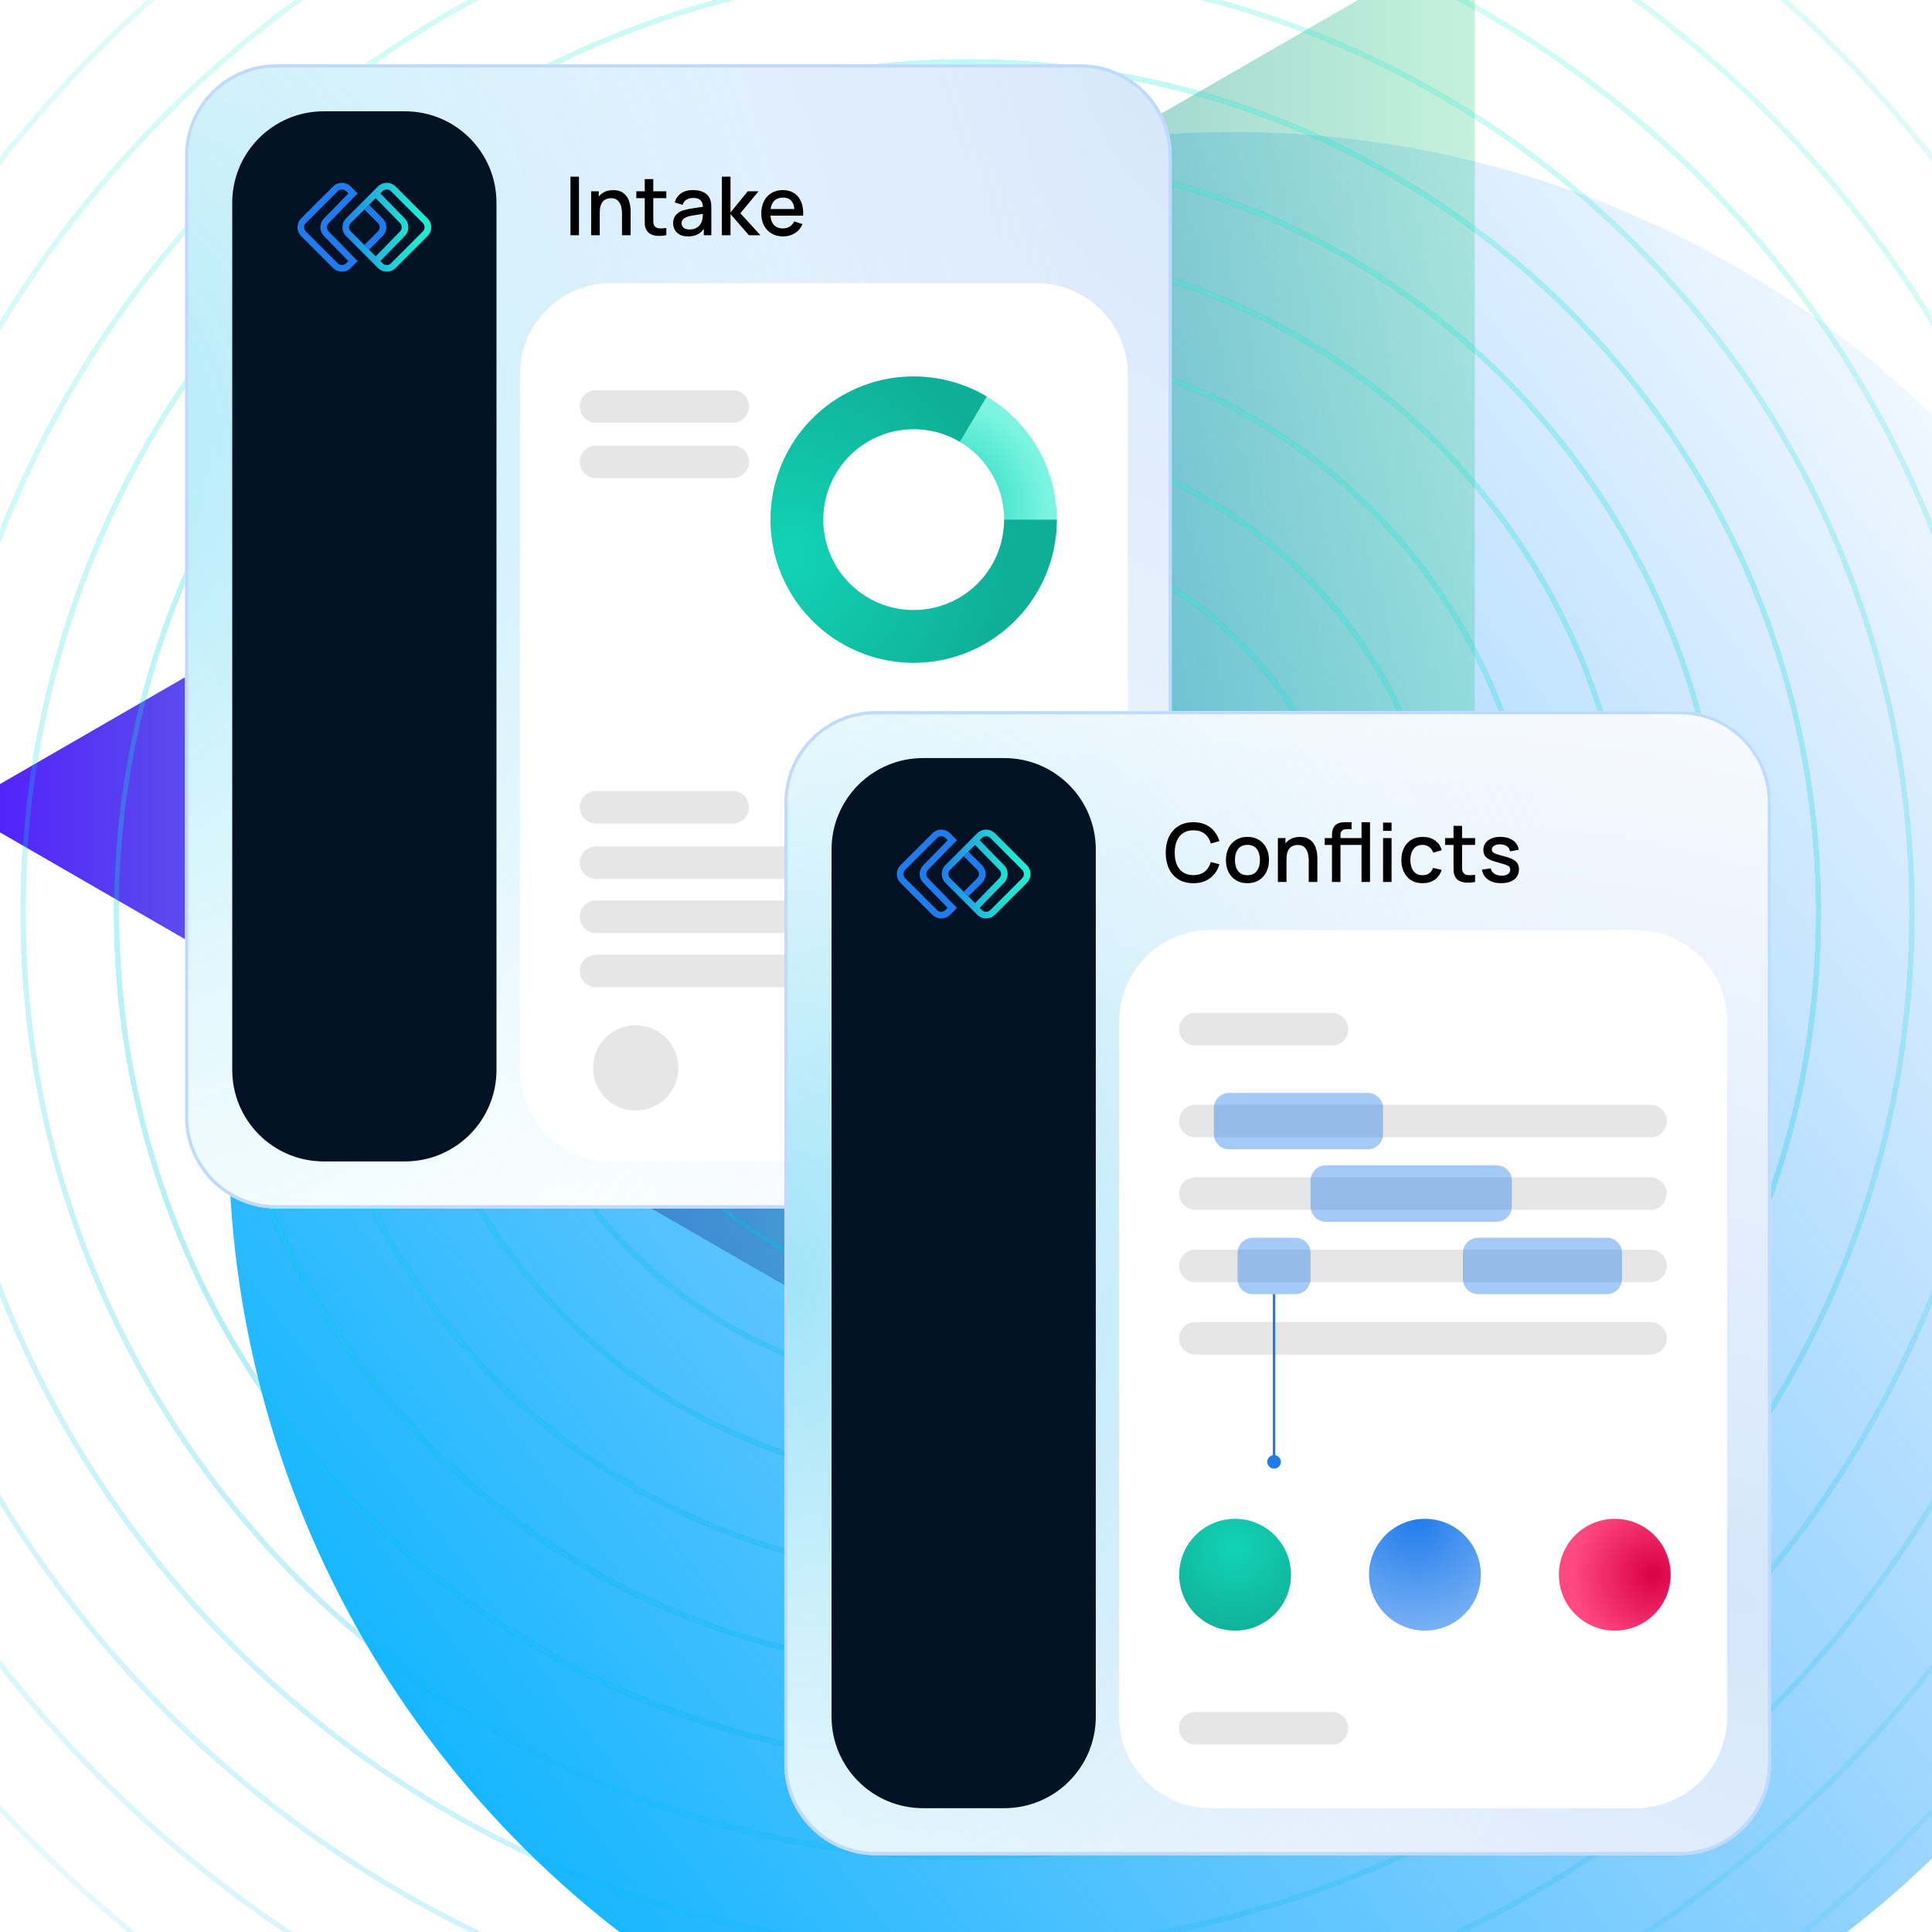<?xml version="1.0" encoding="UTF-8"?> <svg xmlns="http://www.w3.org/2000/svg" width="600" height="600" viewBox="0 0 600 600" fill="none"><g clip-path="url(#clip0_0_982)"><g filter="url(#filter0_f_0_982)"><circle cx="383" cy="353" r="312" transform="rotate(-90 383 353)" fill="url(#paint0_linear_0_982)"></circle></g><g filter="url(#filter1_f_0_982)"><path d="M-13 251L458 -20.932L458 522.932L-13 251Z" fill="url(#paint1_linear_0_982)"></path></g><g opacity="0.3"><path d="M300.462 315.544C318.18 315.544 332.544 301.18 332.544 283.462C332.544 265.744 318.18 251.38 300.462 251.38C282.744 251.38 268.38 265.744 268.38 283.462C268.38 301.18 282.744 315.544 300.462 315.544Z" stroke="#003D84" stroke-width="1.5" stroke-linejoin="round"></path><path d="M300.462 315.544C318.18 315.544 332.544 301.18 332.544 283.462C332.544 265.744 318.18 251.38 300.462 251.38C282.744 251.38 268.38 265.744 268.38 283.462C268.38 301.18 282.744 315.544 300.462 315.544Z" stroke="url(#paint2_linear_0_982)" stroke-width="1.5" stroke-linejoin="round"></path><path d="M300.462 344.57C334.211 344.57 361.569 317.211 361.569 283.462C361.569 249.713 334.211 222.355 300.462 222.355C266.713 222.355 239.354 249.713 239.354 283.462C239.354 317.211 266.713 344.57 300.462 344.57Z" stroke="#003D84" stroke-width="1.5" stroke-linejoin="round"></path><path d="M300.462 344.57C334.211 344.57 361.569 317.211 361.569 283.462C361.569 249.713 334.211 222.355 300.462 222.355C266.713 222.355 239.354 249.713 239.354 283.462C239.354 317.211 266.713 344.57 300.462 344.57Z" stroke="url(#paint3_linear_0_982)" stroke-width="1.5" stroke-linejoin="round"></path><path d="M300.462 373.595C350.241 373.595 390.595 333.241 390.595 283.462C390.595 233.683 350.241 193.329 300.462 193.329C250.683 193.329 210.329 233.683 210.329 283.462C210.329 333.241 250.683 373.595 300.462 373.595Z" stroke="#003D84" stroke-width="1.5" stroke-linejoin="round"></path><path d="M300.462 373.595C350.241 373.595 390.595 333.241 390.595 283.462C390.595 233.683 350.241 193.329 300.462 193.329C250.683 193.329 210.329 233.683 210.329 283.462C210.329 333.241 250.683 373.595 300.462 373.595Z" stroke="url(#paint4_linear_0_982)" stroke-width="1.5" stroke-linejoin="round"></path><path d="M300.462 402.621C366.272 402.621 419.621 349.272 419.621 283.462C419.621 217.652 366.272 164.303 300.462 164.303C234.652 164.303 181.303 217.652 181.303 283.462C181.303 349.272 234.652 402.621 300.462 402.621Z" stroke="#003D84" stroke-width="1.5" stroke-linejoin="round"></path><path d="M300.462 402.621C366.272 402.621 419.621 349.272 419.621 283.462C419.621 217.652 366.272 164.303 300.462 164.303C234.652 164.303 181.303 217.652 181.303 283.462C181.303 349.272 234.652 402.621 300.462 402.621Z" stroke="url(#paint5_linear_0_982)" stroke-width="1.5" stroke-linejoin="round"></path><path d="M300.462 431.647C382.302 431.647 448.647 365.302 448.647 283.462C448.647 201.622 382.302 135.277 300.462 135.277C218.622 135.277 152.277 201.622 152.277 283.462C152.277 365.302 218.622 431.647 300.462 431.647Z" stroke="#003D84" stroke-width="1.5" stroke-linejoin="round"></path><path d="M300.462 431.647C382.302 431.647 448.647 365.302 448.647 283.462C448.647 201.622 382.302 135.277 300.462 135.277C218.622 135.277 152.277 201.622 152.277 283.462C152.277 365.302 218.622 431.647 300.462 431.647Z" stroke="url(#paint6_linear_0_982)" stroke-width="1.5" stroke-linejoin="round"></path><path d="M300.462 460.673C398.333 460.673 477.673 381.333 477.673 283.462C477.673 185.591 398.333 106.251 300.462 106.251C202.591 106.251 123.251 185.591 123.251 283.462C123.251 381.333 202.591 460.673 300.462 460.673Z" stroke="#003D84" stroke-width="1.5" stroke-linejoin="round"></path><path d="M300.462 460.673C398.333 460.673 477.673 381.333 477.673 283.462C477.673 185.591 398.333 106.251 300.462 106.251C202.591 106.251 123.251 185.591 123.251 283.462C123.251 381.333 202.591 460.673 300.462 460.673Z" stroke="url(#paint7_linear_0_982)" stroke-width="1.5" stroke-linejoin="round"></path><path d="M300.462 489.699C414.363 489.699 506.699 397.363 506.699 283.462C506.699 169.561 414.363 77.225 300.462 77.225C186.56 77.225 94.225 169.561 94.225 283.462C94.225 397.363 186.56 489.699 300.462 489.699Z" stroke="#003D84" stroke-width="1.5" stroke-linejoin="round"></path><path d="M300.462 489.699C414.363 489.699 506.699 397.363 506.699 283.462C506.699 169.561 414.363 77.225 300.462 77.225C186.56 77.225 94.225 169.561 94.225 283.462C94.225 397.363 186.56 489.699 300.462 489.699Z" stroke="url(#paint8_linear_0_982)" stroke-width="1.5" stroke-linejoin="round"></path><path d="M300.462 518.717C430.39 518.717 535.717 413.39 535.717 283.462C535.717 153.534 430.39 48.207 300.462 48.207C170.534 48.207 65.207 153.534 65.207 283.462C65.207 413.39 170.534 518.717 300.462 518.717Z" stroke="#003D84" stroke-width="1.5" stroke-linejoin="round"></path><path d="M300.462 518.717C430.39 518.717 535.717 413.39 535.717 283.462C535.717 153.534 430.39 48.207 300.462 48.207C170.534 48.207 65.207 153.534 65.207 283.462C65.207 413.39 170.534 518.717 300.462 518.717Z" stroke="url(#paint9_linear_0_982)" stroke-width="1.5" stroke-linejoin="round"></path><path d="M300.462 547.743C446.421 547.743 564.743 429.42 564.743 283.462C564.743 137.504 446.421 19.181 300.462 19.181C154.504 19.181 36.181 137.504 36.181 283.462C36.181 429.42 154.504 547.743 300.462 547.743Z" stroke="#003D84" stroke-width="1.5" stroke-linejoin="round"></path><path d="M300.462 547.743C446.421 547.743 564.743 429.42 564.743 283.462C564.743 137.504 446.421 19.181 300.462 19.181C154.504 19.181 36.181 137.504 36.181 283.462C36.181 429.42 154.504 547.743 300.462 547.743Z" stroke="url(#paint10_linear_0_982)" stroke-width="1.5" stroke-linejoin="round"></path><g opacity="0.8"><path d="M300.462 576.769C462.451 576.769 593.769 445.451 593.769 283.462C593.769 121.473 462.451 -9.845 300.462 -9.845C138.473 -9.845 7.155 121.473 7.155 283.462C7.155 445.451 138.473 576.769 300.462 576.769Z" stroke="#003D84" stroke-width="1.5" stroke-linejoin="round"></path><path d="M300.462 576.769C462.451 576.769 593.769 445.451 593.769 283.462C593.769 121.473 462.451 -9.845 300.462 -9.845C138.473 -9.845 7.155 121.473 7.155 283.462C7.155 445.451 138.473 576.769 300.462 576.769Z" stroke="url(#paint11_linear_0_982)" stroke-width="1.5" stroke-linejoin="round"></path></g><g opacity="0.7"><path d="M300.462 605.795C478.482 605.795 622.795 461.482 622.795 283.462C622.795 105.443 478.482 -38.871 300.462 -38.871C122.443 -38.871 -21.871 105.443 -21.871 283.462C-21.871 461.482 122.443 605.795 300.462 605.795Z" stroke="#003D84" stroke-width="1.5" stroke-linejoin="round"></path><path d="M300.462 605.795C478.482 605.795 622.795 461.482 622.795 283.462C622.795 105.443 478.482 -38.871 300.462 -38.871C122.443 -38.871 -21.871 105.443 -21.871 283.462C-21.871 461.482 122.443 605.795 300.462 605.795Z" stroke="url(#paint12_linear_0_982)" stroke-width="1.5" stroke-linejoin="round"></path></g><g opacity="0.6"><path d="M300.462 634.821C494.512 634.821 651.821 477.512 651.821 283.462C651.821 89.412 494.512 -67.897 300.462 -67.897C106.412 -67.897 -50.897 89.412 -50.897 283.462C-50.897 477.512 106.412 634.821 300.462 634.821Z" stroke="#003D84" stroke-width="1.5" stroke-linejoin="round"></path><path d="M300.462 634.821C494.512 634.821 651.821 477.512 651.821 283.462C651.821 89.412 494.512 -67.897 300.462 -67.897C106.412 -67.897 -50.897 89.412 -50.897 283.462C-50.897 477.512 106.412 634.821 300.462 634.821Z" stroke="url(#paint13_linear_0_982)" stroke-width="1.5" stroke-linejoin="round"></path></g><g opacity="0.5"><path d="M300.462 663.847C510.543 663.847 680.847 493.543 680.847 283.462C680.847 73.382 510.543 -96.922 300.462 -96.922C90.382 -96.922 -79.922 73.382 -79.922 283.462C-79.922 493.543 90.382 663.847 300.462 663.847Z" stroke="#003D84" stroke-width="1.5" stroke-linejoin="round"></path><path d="M300.462 663.847C510.543 663.847 680.847 493.543 680.847 283.462C680.847 73.382 510.543 -96.922 300.462 -96.922C90.382 -96.922 -79.922 73.382 -79.922 283.462C-79.922 493.543 90.382 663.847 300.462 663.847Z" stroke="url(#paint14_linear_0_982)" stroke-width="1.5" stroke-linejoin="round"></path></g><g opacity="0.4"><path d="M300.462 692.872C526.573 692.872 709.872 509.573 709.872 283.462C709.872 57.351 526.573 -125.948 300.462 -125.948C74.351 -125.948 -108.948 57.351 -108.948 283.462C-108.948 509.573 74.351 692.872 300.462 692.872Z" stroke="#003D84" stroke-width="1.5" stroke-linejoin="round"></path><path d="M300.462 692.872C526.573 692.872 709.872 509.573 709.872 283.462C709.872 57.351 526.573 -125.948 300.462 -125.948C74.351 -125.948 -108.948 57.351 -108.948 283.462C-108.948 509.573 74.351 692.872 300.462 692.872Z" stroke="url(#paint15_linear_0_982)" stroke-width="1.5" stroke-linejoin="round"></path></g><g opacity="0.3"><path d="M300.462 721.898C542.604 721.898 738.898 525.604 738.898 283.462C738.898 41.32 542.604 -154.974 300.462 -154.974C58.32 -154.974 -137.974 41.32 -137.974 283.462C-137.974 525.604 58.32 721.898 300.462 721.898Z" stroke="#003D84" stroke-width="1.5" stroke-linejoin="round"></path><path d="M300.462 721.898C542.604 721.898 738.898 525.604 738.898 283.462C738.898 41.32 542.604 -154.974 300.462 -154.974C58.32 -154.974 -137.974 41.32 -137.974 283.462C-137.974 525.604 58.32 721.898 300.462 721.898Z" stroke="url(#paint16_linear_0_982)" stroke-width="1.5" stroke-linejoin="round"></path></g><g opacity="0.2"><path d="M300.462 750.924C558.634 750.924 767.924 541.634 767.924 283.462C767.924 25.29 558.634 -184 300.462 -184C42.29 -184 -167 25.29 -167 283.462C-167 541.634 42.29 750.924 300.462 750.924Z" stroke="#003D84" stroke-width="1.5" stroke-linejoin="round"></path><path d="M300.462 750.924C558.634 750.924 767.924 541.634 767.924 283.462C767.924 25.29 558.634 -184 300.462 -184C42.29 -184 -167 25.29 -167 283.462C-167 541.634 42.29 750.924 300.462 750.924Z" stroke="url(#paint17_linear_0_982)" stroke-width="1.5" stroke-linejoin="round"></path></g></g><g filter="url(#filter2_d_0_982)"><path d="M57.467 48.372C57.467 32.682 70.187 19.963 85.876 19.963H335.473C351.163 19.963 363.882 32.682 363.882 48.372V346.884C363.882 362.574 351.163 375.293 335.473 375.293H85.876C70.187 375.293 57.467 362.574 57.467 346.884V48.372Z" fill="url(#paint18_radial_0_982)"></path><path d="M85.877 20.463H335.473C350.887 20.463 363.382 32.959 363.382 48.372V346.884C363.382 362.298 350.887 374.793 335.473 374.793H85.877C70.463 374.793 57.968 362.298 57.967 346.884V48.372C57.967 32.959 70.463 20.463 85.877 20.463Z" fill="url(#paint19_radial_0_982)" stroke="#BEDBFF"></path><path d="M161.454 116.347C161.454 100.657 174.173 87.938 189.863 87.938H321.847C337.537 87.938 350.256 100.657 350.256 116.347V332.28C350.256 347.97 337.537 360.689 321.847 360.689H189.863C174.173 360.689 161.454 347.97 161.454 332.28V116.347Z" fill="white"></path><path d="M72.124 62.976C72.124 47.286 84.843 34.567 100.533 34.567H125.779C141.468 34.567 154.188 47.286 154.188 62.976V332.28C154.188 347.97 141.468 360.689 125.778 360.689H100.533C84.843 360.689 72.124 347.97 72.124 332.28V62.976Z" fill="#021123"></path><path d="M113.153 76.099L114.605 77.552L118.828 73.329C119.564 72.593 119.972 71.616 119.972 70.571C119.972 69.526 119.564 68.55 118.828 67.814L114.593 63.579L113.14 65.038L117.369 69.267C117.715 69.613 117.907 70.077 117.907 70.565C117.907 71.054 117.715 71.517 117.369 71.864L113.146 76.086L113.153 76.099Z" fill="#207CEC"></path><path d="M106.191 58.842C106.692 58.842 107.143 59.028 107.496 59.38L108.188 60.072L100.645 67.813C99.903 68.555 99.501 69.532 99.501 70.577C99.501 71.622 99.909 72.605 100.627 73.322L108.182 81.075L107.496 81.768C107.143 82.12 106.692 82.305 106.191 82.305C105.69 82.305 105.239 82.12 104.886 81.768L94.994 71.882C94.642 71.529 94.456 71.078 94.456 70.577C94.456 70.076 94.642 69.625 94.994 69.272L104.886 59.38C105.239 59.028 105.69 58.842 106.191 58.842ZM106.191 56.783C105.152 56.783 104.169 57.191 103.433 57.927L93.541 67.819C92.805 68.555 92.397 69.532 92.397 70.577C92.397 71.622 92.805 72.599 93.541 73.334L103.433 83.227C104.169 83.963 105.146 84.371 106.191 84.371C107.236 84.371 108.213 83.963 108.948 83.227L111.057 81.088L102.092 71.888C101.739 71.535 101.548 71.072 101.548 70.577C101.548 70.082 101.739 69.612 102.092 69.266L111.069 60.054H111.057L108.936 57.933C108.2 57.197 107.223 56.789 106.179 56.789L106.191 56.783Z" fill="#207CEC"></path><path d="M120.114 58.843C120.238 58.843 120.362 58.855 120.485 58.88C120.838 58.948 121.159 59.121 121.419 59.381L131.311 69.273C131.658 69.619 131.849 70.064 131.849 70.559V70.596C131.849 71.091 131.658 71.536 131.311 71.882L121.419 81.775C121.067 82.127 120.615 82.312 120.114 82.312C119.614 82.312 119.162 82.127 118.822 81.781L118.13 81.076L118.148 81.051L125.666 73.335C126.408 72.593 126.81 71.616 126.81 70.571C126.81 69.526 126.402 68.543 125.685 67.826L118.142 60.092L118.117 60.067L118.81 59.374C119.162 59.022 119.614 58.837 120.114 58.837M120.114 56.778C119.076 56.778 118.093 57.186 117.357 57.922L115.236 60.042V60.048L107.477 67.808C106.741 68.543 106.333 69.52 106.333 70.565C106.333 71.61 106.741 72.587 107.477 73.323L116.417 82.263L117.363 83.221C118.099 83.957 119.076 84.365 120.121 84.365C121.165 84.365 122.142 83.957 122.878 83.221L132.77 73.329C133.506 72.593 133.914 71.616 133.914 70.571C133.914 69.533 133.506 68.55 132.77 67.814L122.878 57.928C122.328 57.377 121.635 57.007 120.887 56.858C120.634 56.809 120.38 56.784 120.121 56.784L120.114 56.778ZM116.677 79.617L116.491 79.431L108.93 71.87C108.584 71.523 108.392 71.06 108.392 70.571C108.392 70.083 108.584 69.619 108.93 69.273L116.671 61.532L124.214 69.261C124.566 69.613 124.758 70.077 124.758 70.571C124.758 71.066 124.566 71.536 124.214 71.882L116.677 79.617Z" fill="url(#paint20_linear_0_982)"></path><path d="M243.231 73.427C241.876 73.427 240.685 73.132 239.658 72.543C238.64 71.945 237.844 71.116 237.272 70.056C236.708 68.987 236.426 67.749 236.426 66.344C236.426 64.854 236.704 63.562 237.259 62.467C237.823 61.373 238.606 60.527 239.608 59.929C240.609 59.332 241.775 59.033 243.105 59.033C244.494 59.033 245.677 59.357 246.653 60.005C247.629 60.645 248.358 61.558 248.837 62.745C249.326 63.932 249.519 65.342 249.418 66.975H246.779V66.015C246.762 64.433 246.459 63.263 245.87 62.505C245.289 61.748 244.401 61.369 243.206 61.369C241.885 61.369 240.891 61.786 240.226 62.619C239.561 63.452 239.229 64.656 239.229 66.23C239.229 67.728 239.561 68.89 240.226 69.715C240.891 70.531 241.851 70.94 243.105 70.94C243.93 70.94 244.641 70.754 245.239 70.384C245.845 70.005 246.316 69.467 246.653 68.768L249.241 69.589C248.711 70.809 247.907 71.756 246.83 72.43C245.752 73.094 244.553 73.427 243.231 73.427ZM238.37 66.975V64.917H248.105V66.975H238.37Z" fill="black"></path><path d="M224.175 73.048L224.187 54.867H226.864V65.978L232.217 59.412H235.576L229.919 66.23L236.157 73.048H232.571L226.864 66.483V73.048H224.175Z" fill="black"></path><path d="M213.661 73.427C212.651 73.427 211.805 73.242 211.123 72.871C210.441 72.493 209.924 71.996 209.57 71.382C209.225 70.759 209.052 70.077 209.052 69.336C209.052 68.646 209.175 68.04 209.419 67.518C209.663 66.996 210.025 66.554 210.505 66.192C210.984 65.822 211.574 65.523 212.272 65.296C212.878 65.119 213.564 64.963 214.33 64.829C215.096 64.694 215.9 64.568 216.742 64.45C217.592 64.332 218.434 64.214 219.267 64.096L218.308 64.626C218.324 63.557 218.097 62.766 217.626 62.253C217.163 61.731 216.363 61.47 215.227 61.47C214.511 61.47 213.855 61.638 213.257 61.975C212.659 62.303 212.243 62.85 212.007 63.616L209.545 62.859C209.882 61.689 210.521 60.759 211.464 60.068C212.415 59.378 213.678 59.033 215.252 59.033C216.473 59.033 217.533 59.243 218.434 59.664C219.343 60.077 220.008 60.733 220.429 61.634C220.648 62.08 220.782 62.552 220.833 63.048C220.883 63.545 220.909 64.079 220.909 64.652V73.048H218.573V69.93L219.027 70.334C218.463 71.377 217.744 72.156 216.868 72.669C216.001 73.174 214.932 73.427 213.661 73.427ZM214.128 71.268C214.877 71.268 215.521 71.137 216.06 70.876C216.599 70.607 217.032 70.266 217.361 69.854C217.689 69.441 217.903 69.012 218.004 68.566C218.148 68.162 218.228 67.707 218.244 67.202C218.27 66.697 218.282 66.293 218.282 65.99L219.141 66.306C218.308 66.432 217.55 66.546 216.868 66.647C216.186 66.748 215.568 66.849 215.012 66.95C214.465 67.042 213.977 67.156 213.547 67.291C213.185 67.417 212.861 67.568 212.575 67.745C212.297 67.922 212.074 68.137 211.906 68.389C211.746 68.642 211.666 68.949 211.666 69.311C211.666 69.664 211.755 69.993 211.931 70.296C212.108 70.59 212.377 70.826 212.739 71.003C213.101 71.18 213.564 71.268 214.128 71.268Z" fill="black"></path><path d="M206.935 73.048C206.077 73.216 205.235 73.288 204.41 73.263C203.585 73.237 202.848 73.078 202.2 72.783C201.552 72.488 201.064 72.025 200.736 71.394C200.441 70.83 200.281 70.258 200.256 69.677C200.239 69.088 200.231 68.423 200.231 67.682V55.624H202.882V67.556C202.882 68.103 202.886 68.578 202.895 68.983C202.912 69.386 203 69.727 203.16 70.005C203.463 70.527 203.943 70.826 204.599 70.902C205.264 70.969 206.043 70.94 206.935 70.813V73.048ZM197.617 61.533V59.412H206.935V61.533H197.617Z" fill="black"></path><path d="M193.167 73.048V66.344C193.167 65.813 193.12 65.27 193.028 64.715C192.944 64.151 192.775 63.629 192.523 63.149C192.279 62.669 191.929 62.282 191.475 61.988C191.029 61.693 190.444 61.546 189.72 61.546C189.248 61.546 188.802 61.626 188.381 61.786C187.96 61.937 187.59 62.185 187.27 62.531C186.959 62.876 186.71 63.33 186.525 63.894C186.349 64.458 186.26 65.144 186.26 65.952L184.619 65.334C184.619 64.096 184.85 63.006 185.313 62.063C185.776 61.112 186.441 60.371 187.308 59.841C188.175 59.311 189.223 59.046 190.452 59.046C191.395 59.046 192.186 59.197 192.826 59.5C193.466 59.803 193.983 60.203 194.379 60.7C194.783 61.188 195.09 61.722 195.301 62.303C195.511 62.884 195.654 63.452 195.73 64.008C195.806 64.563 195.843 65.052 195.843 65.472V73.048H193.167ZM183.583 73.048V59.412H185.944V63.351H186.26V73.048H183.583Z" fill="black"></path><path d="M177.165 73.048V54.867H179.804V73.048H177.165Z" fill="black"></path><path d="M328.208 161.373C328.208 185.926 308.304 205.83 283.751 205.83C259.198 205.83 239.293 185.926 239.293 161.373C239.293 136.82 259.198 116.916 283.751 116.916C308.304 116.916 328.208 136.82 328.208 161.373ZM255.657 161.373C255.657 176.889 268.235 189.467 283.751 189.467C299.267 189.467 311.845 176.889 311.845 161.373C311.845 145.857 299.267 133.279 283.751 133.279C268.235 133.279 255.657 145.857 255.657 161.373Z" fill="url(#paint21_radial_0_982)"></path><path d="M328.208 161.373C328.208 171.182 324.964 180.716 318.981 188.49C312.997 196.263 304.611 201.839 295.129 204.35C285.646 206.86 275.599 206.164 266.554 202.369C257.508 198.575 249.971 191.895 245.117 183.371C240.264 174.847 238.365 164.956 239.718 155.241C241.072 145.525 245.6 136.53 252.598 129.656C259.596 122.782 268.671 118.416 278.41 117.238C288.148 116.059 298.003 118.135 306.438 123.141L298.088 137.213C292.757 134.049 286.53 132.738 280.376 133.482C274.222 134.227 268.487 136.986 264.064 141.33C259.642 145.674 256.78 151.358 255.925 157.498C255.07 163.637 256.27 169.887 259.337 175.274C262.404 180.661 267.167 184.882 272.883 187.28C278.6 189.678 284.948 190.118 290.941 188.531C296.933 186.945 302.233 183.421 306.014 178.509C309.795 173.597 311.845 167.572 311.845 161.373H328.208Z" fill="url(#paint22_radial_0_982)"></path><path d="M180.057 126.233C180.057 123.442 182.319 121.18 185.11 121.18H227.556C230.346 121.18 232.609 123.442 232.609 126.233C232.609 129.024 230.346 131.286 227.556 131.286H185.11C182.319 131.286 180.057 129.024 180.057 126.233Z" fill="#E6E6E6"></path><path d="M180.057 143.434C180.057 140.643 182.319 138.381 185.11 138.381H227.556C230.346 138.381 232.609 140.643 232.609 143.434C232.609 146.224 230.346 148.487 227.556 148.487H185.11C182.319 148.487 180.057 146.224 180.057 143.434Z" fill="#E6E6E6"></path><path d="M180.057 250.704C180.057 247.914 182.319 245.651 185.11 245.651H227.556C230.346 245.651 232.609 247.914 232.609 250.704C232.609 253.495 230.346 255.757 227.556 255.757H185.11C182.319 255.757 180.057 253.495 180.057 250.704Z" fill="#E6E6E6"></path><path d="M180.057 267.905C180.057 265.114 182.319 262.852 185.11 262.852H323.155C325.946 262.852 328.208 265.114 328.208 267.905C328.208 270.695 325.946 272.958 323.155 272.958H185.11C182.319 272.958 180.057 270.695 180.057 267.905Z" fill="#E6E6E6"></path><path d="M180.057 284.719C180.057 281.929 182.319 279.666 185.11 279.666H323.155C325.946 279.666 328.208 281.929 328.208 284.719C328.208 287.51 325.946 289.772 323.155 289.772H185.11C182.319 289.772 180.057 287.51 180.057 284.719Z" fill="#E6E6E6"></path><path d="M180.057 301.534C180.057 298.744 182.319 296.482 185.11 296.482H323.155C325.946 296.482 328.208 298.744 328.208 301.534C328.208 304.325 325.946 306.587 323.155 306.587H185.11C182.319 306.587 180.057 304.325 180.057 301.534Z" fill="#E6E6E6"></path><path d="M210.675 331.64C210.675 338.954 204.746 344.883 197.433 344.883C190.119 344.883 184.19 338.954 184.19 331.64C184.19 324.327 190.119 318.398 197.433 318.398C204.746 318.398 210.675 324.327 210.675 331.64Z" fill="#E6E6E6"></path></g><g filter="url(#filter3_d_0_982)"><path d="M243.591 249.234C243.591 233.545 256.31 220.826 271.999 220.826H521.592C537.281 220.826 550 233.545 550 249.234V547.741C550 563.43 537.281 576.149 521.592 576.149H271.999C256.309 576.149 243.591 563.43 243.591 547.741V249.234Z" fill="url(#paint23_radial_0_982)"></path><path d="M271.999 221.326H521.592C537.005 221.326 549.5 233.821 549.5 249.234V547.741C549.5 563.154 537.005 575.649 521.592 575.649H271.999C256.586 575.649 244.091 563.154 244.091 547.741V249.234C244.091 233.821 256.586 221.326 271.999 221.326Z" fill="url(#paint24_radial_0_982)" stroke="#BEDBFF"></path><path d="M347.575 317.208C347.575 301.519 360.294 288.8 375.984 288.8H507.966C523.655 288.8 536.374 301.519 536.374 317.208V533.137C536.374 548.827 523.655 561.545 507.966 561.545H375.984C360.294 561.545 347.575 548.826 347.575 533.137V317.208Z" fill="white"></path><path d="M258.247 263.838C258.247 248.148 270.966 235.429 286.655 235.429H311.9C327.59 235.429 340.309 248.148 340.309 263.838V533.137C340.309 548.826 327.59 561.545 311.9 561.545H286.655C270.966 561.545 258.247 548.826 258.247 533.137V263.838Z" fill="#021123"></path><path d="M299.275 276.96L300.727 278.413L304.95 274.19C305.686 273.455 306.094 272.478 306.094 271.433C306.094 270.388 305.686 269.411 304.95 268.676L300.715 264.441L299.262 265.9L303.491 270.129C303.837 270.475 304.029 270.938 304.029 271.427C304.029 271.915 303.837 272.379 303.491 272.725L299.268 276.948L299.275 276.96Z" fill="#207CEC"></path><path d="M292.313 259.704C292.814 259.704 293.265 259.889 293.618 260.242L294.31 260.934L286.767 268.675C286.025 269.417 285.624 270.394 285.624 271.439C285.624 272.483 286.032 273.466 286.749 274.184L294.304 281.937L293.618 282.629C293.265 282.981 292.814 283.167 292.313 283.167C291.812 283.167 291.361 282.981 291.009 282.629L281.116 272.743C280.764 272.391 280.579 271.939 280.579 271.439C280.579 270.938 280.764 270.486 281.116 270.134L291.009 260.242C291.361 259.889 291.812 259.704 292.313 259.704ZM292.313 257.645C291.274 257.645 290.291 258.053 289.556 258.789L279.664 268.681C278.928 269.417 278.52 270.394 278.52 271.439C278.52 272.483 278.928 273.46 279.664 274.196L289.556 284.088C290.291 284.824 291.268 285.232 292.313 285.232C293.358 285.232 294.335 284.824 295.071 284.088L297.179 281.949L288.214 272.749C287.862 272.397 287.67 271.933 287.67 271.439C287.67 270.944 287.862 270.474 288.214 270.128L297.191 260.916H297.179L295.058 258.795C294.323 258.059 293.346 257.651 292.301 257.651L292.313 257.645Z" fill="#207CEC"></path><path d="M306.236 259.705C306.36 259.705 306.484 259.717 306.607 259.742C306.96 259.81 307.281 259.983 307.541 260.243L317.433 270.135C317.779 270.481 317.971 270.926 317.971 271.421V271.458C317.971 271.952 317.779 272.398 317.433 272.744L307.541 282.636C307.189 282.988 306.737 283.174 306.236 283.174C305.736 283.174 305.284 282.988 304.944 282.642L304.252 281.937L304.27 281.913L311.788 274.197C312.53 273.455 312.932 272.478 312.932 271.433C312.932 270.388 312.524 269.405 311.807 268.688L304.264 260.954L304.239 260.929L304.932 260.236C305.284 259.884 305.736 259.699 306.236 259.699M306.236 257.64C305.198 257.64 304.215 258.048 303.479 258.783L301.358 260.904V260.91L293.599 268.669C292.863 269.405 292.455 270.382 292.455 271.427C292.455 272.472 292.863 273.449 293.599 274.184L302.539 283.124L303.485 284.083C304.221 284.818 305.198 285.226 306.243 285.226C307.288 285.226 308.264 284.818 309 284.083L318.892 274.191C319.628 273.455 320.036 272.478 320.036 271.433C320.036 270.394 319.628 269.411 318.892 268.676L309 258.79C308.45 258.239 307.757 257.868 307.009 257.72C306.756 257.671 306.502 257.646 306.243 257.646L306.236 257.64ZM302.799 280.478L302.613 280.293L295.052 272.731C294.706 272.385 294.514 271.922 294.514 271.433C294.514 270.945 294.706 270.481 295.052 270.135L302.793 262.394L310.336 270.122C310.688 270.475 310.88 270.938 310.88 271.433C310.88 271.928 310.688 272.398 310.336 272.744L302.799 280.478Z" fill="url(#paint25_linear_0_982)"></path><path d="M466.199 274.276C464.54 274.276 463.189 273.91 462.146 273.178C461.102 272.445 460.462 271.414 460.226 270.084L462.928 269.668C463.097 270.375 463.484 270.934 464.09 271.347C464.704 271.751 465.466 271.953 466.375 271.953C467.2 271.953 467.844 271.785 468.307 271.448C468.778 271.111 469.014 270.648 469.014 270.059C469.014 269.714 468.93 269.436 468.762 269.226C468.602 269.007 468.261 268.801 467.739 268.607C467.217 268.413 466.422 268.174 465.353 267.887C464.183 267.584 463.252 267.26 462.562 266.915C461.88 266.562 461.392 266.153 461.098 265.69C460.811 265.219 460.668 264.651 460.668 263.986C460.668 263.161 460.887 262.441 461.325 261.827C461.763 261.212 462.377 260.737 463.168 260.4C463.968 260.063 464.902 259.895 465.971 259.895C467.015 259.895 467.945 260.059 468.762 260.388C469.578 260.716 470.239 261.183 470.744 261.789C471.249 262.387 471.552 263.089 471.653 263.898L468.951 264.39C468.858 263.733 468.551 263.216 468.029 262.837C467.507 262.458 466.83 262.252 465.997 262.218C465.197 262.185 464.549 262.319 464.052 262.622C463.556 262.917 463.307 263.325 463.307 263.847C463.307 264.15 463.4 264.407 463.585 264.617C463.779 264.828 464.149 265.03 464.696 265.223C465.243 265.417 466.051 265.648 467.12 265.918C468.265 266.212 469.174 266.541 469.847 266.903C470.521 267.256 471.001 267.681 471.287 268.178C471.581 268.666 471.729 269.259 471.729 269.958C471.729 271.305 471.236 272.361 470.251 273.127C469.275 273.893 467.924 274.276 466.199 274.276Z" fill="black"></path><path d="M458.109 273.91C457.25 274.078 456.409 274.15 455.584 274.125C454.759 274.099 454.022 273.939 453.374 273.645C452.726 273.35 452.238 272.887 451.91 272.256C451.615 271.692 451.455 271.12 451.43 270.539C451.413 269.95 451.405 269.285 451.405 268.544V256.486H454.056V268.418C454.056 268.965 454.06 269.44 454.069 269.844C454.086 270.248 454.174 270.589 454.334 270.867C454.637 271.389 455.117 271.688 455.773 271.763C456.438 271.831 457.217 271.801 458.109 271.675V273.91ZM448.791 262.395V260.274H458.109V262.395H448.791Z" fill="black"></path><path d="M441.787 274.289C440.39 274.289 439.203 273.977 438.227 273.354C437.25 272.732 436.501 271.877 435.979 270.791C435.466 269.706 435.205 268.472 435.196 267.092C435.205 265.686 435.474 264.445 436.004 263.367C436.535 262.281 437.292 261.431 438.277 260.817C439.262 260.202 440.445 259.895 441.825 259.895C443.315 259.895 444.586 260.265 445.638 261.006C446.699 261.747 447.397 262.761 447.734 264.049L445.108 264.807C444.847 264.041 444.418 263.447 443.82 263.026C443.231 262.597 442.553 262.382 441.787 262.382C440.92 262.382 440.209 262.589 439.653 263.001C439.098 263.405 438.685 263.961 438.416 264.668C438.147 265.375 438.008 266.183 437.999 267.092C438.008 268.498 438.328 269.634 438.959 270.501C439.599 271.368 440.541 271.801 441.787 271.801C442.637 271.801 443.323 271.608 443.845 271.221C444.376 270.825 444.78 270.261 445.057 269.529L447.734 270.16C447.288 271.49 446.551 272.513 445.524 273.228C444.498 273.935 443.252 274.289 441.787 274.289Z" fill="black"></path><path d="M429.524 258.039V255.476H432.162V258.039H429.524ZM429.524 273.91V260.274H432.162V273.91H429.524Z" fill="black"></path><path d="M419.461 262.395V260.274H422.997V262.395H419.461ZM413.653 273.91V259.794C413.653 259.449 413.666 259.083 413.691 258.696C413.717 258.3 413.788 257.913 413.906 257.534C414.032 257.147 414.238 256.793 414.525 256.473C414.87 256.095 415.249 255.825 415.661 255.665C416.073 255.505 416.482 255.413 416.886 255.388C417.298 255.362 417.677 255.35 418.022 255.35H419.739V257.521H418.148C417.525 257.521 417.058 257.677 416.747 257.989C416.444 258.292 416.292 258.725 416.292 259.289V273.91H413.653ZM411.393 262.395V260.274H419.739V262.395H411.393ZM422.833 273.91V255.35H425.471V273.91H422.833Z" fill="black"></path><path d="M406.438 273.91V267.206C406.438 266.675 406.392 266.132 406.299 265.577C406.215 265.013 406.046 264.491 405.794 264.011C405.55 263.531 405.201 263.144 404.746 262.85C404.3 262.555 403.715 262.408 402.991 262.408C402.52 262.408 402.073 262.488 401.653 262.648C401.232 262.799 400.861 263.047 400.542 263.392C400.23 263.738 399.982 264.192 399.797 264.756C399.62 265.32 399.531 266.006 399.531 266.814L397.89 266.195C397.89 264.958 398.122 263.868 398.585 262.925C399.047 261.974 399.712 261.233 400.579 260.703C401.446 260.173 402.494 259.908 403.723 259.908C404.666 259.908 405.457 260.059 406.097 260.362C406.737 260.665 407.254 261.065 407.65 261.562C408.054 262.05 408.361 262.584 408.572 263.165C408.782 263.746 408.925 264.314 409.001 264.87C409.077 265.425 409.115 265.913 409.115 266.334V273.91H406.438ZM396.855 273.91V260.274H399.216V264.213H399.531V273.91H396.855Z" fill="black"></path><path d="M387.401 274.289C386.038 274.289 384.855 273.982 383.853 273.367C382.852 272.753 382.077 271.907 381.53 270.829C380.991 269.743 380.722 268.493 380.722 267.079C380.722 265.657 381 264.407 381.555 263.329C382.111 262.244 382.89 261.402 383.891 260.804C384.893 260.198 386.063 259.895 387.401 259.895C388.765 259.895 389.947 260.202 390.949 260.817C391.951 261.431 392.725 262.277 393.272 263.355C393.819 264.432 394.093 265.674 394.093 267.079C394.093 268.502 393.815 269.756 393.26 270.842C392.713 271.919 391.938 272.765 390.936 273.38C389.935 273.986 388.756 274.289 387.401 274.289ZM387.401 271.801C388.706 271.801 389.678 271.364 390.318 270.488C390.966 269.605 391.29 268.468 391.29 267.079C391.29 265.657 390.962 264.52 390.305 263.67C389.657 262.812 388.689 262.382 387.401 262.382C386.517 262.382 385.789 262.584 385.217 262.988C384.645 263.384 384.219 263.935 383.942 264.642C383.664 265.341 383.525 266.153 383.525 267.079C383.525 268.51 383.853 269.655 384.51 270.514C385.166 271.372 386.13 271.801 387.401 271.801Z" fill="black"></path><path d="M370.622 274.289C368.804 274.289 367.255 273.893 365.976 273.102C364.696 272.302 363.716 271.191 363.034 269.769C362.36 268.346 362.024 266.696 362.024 264.819C362.024 262.942 362.36 261.292 363.034 259.87C363.716 258.447 364.696 257.34 365.976 256.549C367.255 255.75 368.804 255.35 370.622 255.35C372.718 255.35 374.452 255.88 375.824 256.941C377.204 258.001 378.164 259.428 378.703 261.221L376.026 261.94C375.672 260.669 375.041 259.672 374.132 258.948C373.231 258.224 372.061 257.862 370.622 257.862C369.334 257.862 368.261 258.153 367.402 258.733C366.544 259.314 365.896 260.127 365.458 261.17C365.029 262.214 364.814 263.43 364.814 264.819C364.806 266.208 365.016 267.424 365.445 268.468C365.883 269.512 366.531 270.324 367.39 270.905C368.257 271.486 369.334 271.776 370.622 271.776C372.061 271.776 373.231 271.414 374.132 270.69C375.041 269.958 375.672 268.961 376.026 267.698L378.703 268.418C378.164 270.211 377.204 271.637 375.824 272.698C374.452 273.758 372.718 274.289 370.622 274.289Z" fill="black"></path><path d="M366.178 319.644C366.178 316.853 368.44 314.591 371.231 314.591H413.676C416.467 314.591 418.729 316.853 418.729 319.644C418.729 322.434 416.467 324.696 413.676 324.696H371.231C368.44 324.696 366.178 322.434 366.178 319.644Z" fill="#E6E6E6"></path><path d="M366.178 536.729C366.178 533.938 368.44 531.676 371.231 531.676H413.676C416.467 531.676 418.729 533.938 418.729 536.729C418.729 539.52 416.467 541.782 413.676 541.782H371.231C368.44 541.782 366.178 539.52 366.178 536.729Z" fill="#E6E6E6"></path><path d="M366.178 348.165C366.178 345.374 368.44 343.112 371.231 343.112H512.583C515.374 343.112 517.636 345.374 517.636 348.165C517.636 350.956 515.374 353.218 512.583 353.218H371.231C368.44 353.218 366.178 350.956 366.178 348.165Z" fill="#E6E6E6"></path><path d="M366.178 370.659C366.178 367.869 368.44 365.607 371.231 365.607H512.583C515.374 365.607 517.636 367.869 517.636 370.659C517.636 373.45 515.374 375.712 512.583 375.712H371.231C368.44 375.712 366.178 373.45 366.178 370.659Z" fill="#E6E6E6"></path><path d="M366.178 393.153C366.178 390.363 368.44 388.1 371.231 388.1H512.583C515.374 388.1 517.636 390.363 517.636 393.153C517.636 395.944 515.374 398.206 512.583 398.206H371.231C368.44 398.206 366.178 395.944 366.178 393.153Z" fill="#E6E6E6"></path><path d="M366.178 415.646C366.178 412.855 368.44 410.593 371.231 410.593H512.583C515.374 410.593 517.636 412.855 517.636 415.646C517.636 418.436 515.374 420.698 512.583 420.698H371.231C368.44 420.698 366.178 418.436 366.178 415.646Z" fill="#E6E6E6"></path><path opacity="0.4" d="M376.974 344.137C376.974 341.522 379.093 339.402 381.708 339.402H424.79C427.405 339.402 429.525 341.522 429.525 344.137V352.194C429.525 354.809 427.405 356.928 424.79 356.928H381.708C379.093 356.928 376.974 354.809 376.974 352.194V344.137Z" fill="#207CEC"></path><path opacity="0.4" d="M407.013 366.631C407.013 364.016 409.133 361.896 411.748 361.896H464.793C467.407 361.896 469.527 364.016 469.527 366.631V374.688C469.527 377.303 467.407 379.422 464.793 379.422H411.748C409.133 379.422 407.013 377.303 407.013 374.688V366.631Z" fill="#207CEC"></path><path opacity="0.4" d="M384.324 389.124C384.324 386.509 386.443 384.389 389.058 384.389H402.278C404.893 384.389 407.013 386.509 407.013 389.124V397.181C407.013 399.796 404.893 401.915 402.278 401.915H389.058C386.443 401.915 384.324 399.796 384.324 397.181V389.124Z" fill="#207CEC"></path><path opacity="0.4" d="M454.309 389.124C454.309 386.509 456.429 384.389 459.044 384.389H498.986C501.601 384.389 503.721 386.509 503.721 389.124V397.181C503.721 399.796 501.601 401.915 498.986 401.915H459.044C456.429 401.915 454.309 399.796 454.309 397.181V389.124Z" fill="#207CEC"></path><path fill-rule="evenodd" clip-rule="evenodd" d="M396.063 451.923L396.063 401.915L395.274 401.915L395.274 451.923C394.3 452.108 393.564 452.963 393.564 453.99C393.564 455.153 394.506 456.095 395.668 456.095C396.831 456.095 397.773 455.153 397.773 453.99C397.773 452.963 397.037 452.108 396.063 451.923Z" fill="#207CEC"></path><path d="M400.931 489.042C400.931 498.63 393.158 506.403 383.57 506.403C373.982 506.403 366.209 498.63 366.209 489.042C366.209 479.454 373.982 471.681 383.57 471.681C393.158 471.681 400.931 479.454 400.931 489.042Z" fill="url(#paint26_radial_0_982)"></path><path d="M459.885 489.042C459.885 498.63 452.112 506.403 442.524 506.403C432.936 506.403 425.164 498.63 425.164 489.042C425.164 479.454 432.936 471.681 442.524 471.681C452.112 471.681 459.885 479.454 459.885 489.042Z" fill="url(#paint27_radial_0_982)"></path><path d="M518.84 489.042C518.84 498.63 511.067 506.403 501.479 506.403C491.891 506.403 484.118 498.63 484.118 489.042C484.118 479.454 491.891 471.681 501.479 471.681C511.067 471.681 518.84 479.454 518.84 489.042Z" fill="url(#paint28_radial_0_982)"></path></g></g><defs><filter id="filter0_f_0_982" x="-129" y="-159" width="1024" height="1024" filterUnits="userSpaceOnUse" color-interpolation-filters="sRGB"><feFlood flood-opacity="0" result="BackgroundImageFix"></feFlood><feBlend mode="normal" in="SourceGraphic" in2="BackgroundImageFix" result="shape"></feBlend><feGaussianBlur stdDeviation="100" result="effect1_foregroundBlur_0_982"></feGaussianBlur></filter><filter id="filter1_f_0_982" x="-163" y="-170.932" width="771" height="843.864" filterUnits="userSpaceOnUse" color-interpolation-filters="sRGB"><feFlood flood-opacity="0" result="BackgroundImageFix"></feFlood><feBlend mode="normal" in="SourceGraphic" in2="BackgroundImageFix" result="shape"></feBlend><feGaussianBlur stdDeviation="75" result="effect1_foregroundBlur_0_982"></feGaussianBlur></filter><filter id="filter2_d_0_982" x="37.467" y="-0.037" width="346.415" height="395.33" filterUnits="userSpaceOnUse" color-interpolation-filters="sRGB"><feFlood flood-opacity="0" result="BackgroundImageFix"></feFlood><feColorMatrix in="SourceAlpha" type="matrix" values="0 0 0 0 0 0 0 0 0 0 0 0 0 0 0 0 0 0 127 0" result="hardAlpha"></feColorMatrix><feOffset></feOffset><feGaussianBlur stdDeviation="10"></feGaussianBlur><feComposite in2="hardAlpha" operator="out"></feComposite><feColorMatrix type="matrix" values="0 0 0 0 0.129 0 0 0 0 0.729 0 0 0 0 0.859 0 0 0 0.2 0"></feColorMatrix><feBlend mode="normal" in2="BackgroundImageFix" result="effect1_dropShadow_0_982"></feBlend><feBlend mode="normal" in="SourceGraphic" in2="effect1_dropShadow_0_982" result="shape"></feBlend></filter><filter id="filter3_d_0_982" x="223.591" y="200.826" width="346.41" height="395.323" filterUnits="userSpaceOnUse" color-interpolation-filters="sRGB"><feFlood flood-opacity="0" result="BackgroundImageFix"></feFlood><feColorMatrix in="SourceAlpha" type="matrix" values="0 0 0 0 0 0 0 0 0 0 0 0 0 0 0 0 0 0 127 0" result="hardAlpha"></feColorMatrix><feOffset></feOffset><feGaussianBlur stdDeviation="10"></feGaussianBlur><feComposite in2="hardAlpha" operator="out"></feComposite><feColorMatrix type="matrix" values="0 0 0 0 0.129 0 0 0 0 0.729 0 0 0 0 0.859 0 0 0 0.2 0"></feColorMatrix><feBlend mode="normal" in2="BackgroundImageFix" result="effect1_dropShadow_0_982"></feBlend><feBlend mode="normal" in="SourceGraphic" in2="effect1_dropShadow_0_982" result="shape"></feBlend></filter><linearGradient id="paint0_linear_0_982" x1="135.5" y1="84" x2="571" y2="665" gradientUnits="userSpaceOnUse"><stop stop-color="#00B3FF"></stop><stop offset="1" stop-color="#3A95FF" stop-opacity="0"></stop></linearGradient><linearGradient id="paint1_linear_0_982" x1="-13" y1="251" x2="615" y2="251" gradientUnits="userSpaceOnUse"><stop stop-color="#501AFF"></stop><stop offset="1" stop-color="#00FF47" stop-opacity="0"></stop></linearGradient><linearGradient id="paint2_linear_0_982" x1="300.462" y1="251.38" x2="300.462" y2="315.544" gradientUnits="userSpaceOnUse"><stop stop-color="#1EF6D2"></stop><stop offset="1" stop-color="#00BFED"></stop></linearGradient><linearGradient id="paint3_linear_0_982" x1="300.462" y1="222.355" x2="300.462" y2="344.57" gradientUnits="userSpaceOnUse"><stop stop-color="#1EF6D2"></stop><stop offset="1" stop-color="#00BFED"></stop></linearGradient><linearGradient id="paint4_linear_0_982" x1="300.462" y1="193.329" x2="300.462" y2="373.595" gradientUnits="userSpaceOnUse"><stop stop-color="#1EF6D2"></stop><stop offset="1" stop-color="#00BFED"></stop></linearGradient><linearGradient id="paint5_linear_0_982" x1="300.462" y1="164.303" x2="300.462" y2="402.621" gradientUnits="userSpaceOnUse"><stop stop-color="#1EF6D2"></stop><stop offset="1" stop-color="#00BFED"></stop></linearGradient><linearGradient id="paint6_linear_0_982" x1="300.462" y1="135.277" x2="300.462" y2="431.647" gradientUnits="userSpaceOnUse"><stop stop-color="#1EF6D2"></stop><stop offset="1" stop-color="#00BFED"></stop></linearGradient><linearGradient id="paint7_linear_0_982" x1="300.462" y1="106.251" x2="300.462" y2="460.673" gradientUnits="userSpaceOnUse"><stop stop-color="#1EF6D2"></stop><stop offset="1" stop-color="#00BFED"></stop></linearGradient><linearGradient id="paint8_linear_0_982" x1="300.462" y1="77.225" x2="300.462" y2="489.699" gradientUnits="userSpaceOnUse"><stop stop-color="#1EF6D2"></stop><stop offset="1" stop-color="#00BFED"></stop></linearGradient><linearGradient id="paint9_linear_0_982" x1="300.462" y1="48.207" x2="300.462" y2="518.717" gradientUnits="userSpaceOnUse"><stop stop-color="#1EF6D2"></stop><stop offset="1" stop-color="#00BFED"></stop></linearGradient><linearGradient id="paint10_linear_0_982" x1="300.462" y1="19.181" x2="300.462" y2="547.743" gradientUnits="userSpaceOnUse"><stop stop-color="#1EF6D2"></stop><stop offset="1" stop-color="#00BFED"></stop></linearGradient><linearGradient id="paint11_linear_0_982" x1="300.462" y1="-9.845" x2="300.462" y2="576.769" gradientUnits="userSpaceOnUse"><stop stop-color="#1EF6D2"></stop><stop offset="1" stop-color="#00BFED"></stop></linearGradient><linearGradient id="paint12_linear_0_982" x1="300.462" y1="-38.871" x2="300.462" y2="605.795" gradientUnits="userSpaceOnUse"><stop stop-color="#1EF6D2"></stop><stop offset="1" stop-color="#00BFED"></stop></linearGradient><linearGradient id="paint13_linear_0_982" x1="300.462" y1="-67.897" x2="300.462" y2="634.821" gradientUnits="userSpaceOnUse"><stop stop-color="#1EF6D2"></stop><stop offset="1" stop-color="#00BFED"></stop></linearGradient><linearGradient id="paint14_linear_0_982" x1="300.462" y1="-96.922" x2="300.462" y2="663.847" gradientUnits="userSpaceOnUse"><stop stop-color="#1EF6D2"></stop><stop offset="1" stop-color="#00BFED"></stop></linearGradient><linearGradient id="paint15_linear_0_982" x1="300.462" y1="-125.948" x2="300.462" y2="692.872" gradientUnits="userSpaceOnUse"><stop stop-color="#1EF6D2"></stop><stop offset="1" stop-color="#00BFED"></stop></linearGradient><linearGradient id="paint16_linear_0_982" x1="300.462" y1="-154.974" x2="300.462" y2="721.898" gradientUnits="userSpaceOnUse"><stop stop-color="#1EF6D2"></stop><stop offset="1" stop-color="#00BFED"></stop></linearGradient><linearGradient id="paint17_linear_0_982" x1="300.462" y1="-184" x2="300.462" y2="750.924" gradientUnits="userSpaceOnUse"><stop stop-color="#1EF6D2"></stop><stop offset="1" stop-color="#00BFED"></stop></linearGradient><radialGradient id="paint18_radial_0_982" cx="0" cy="0" r="1" gradientTransform="matrix(-180.467 373.503 -350.803 -329.071 375.913 19.963)" gradientUnits="userSpaceOnUse"><stop stop-color="#D5E6FB"></stop><stop offset="1" stop-color="white"></stop></radialGradient><radialGradient id="paint19_radial_0_982" cx="0" cy="0" r="1" gradientTransform="matrix(84.984 392.978 -337.359 81.418 12.573 138.406)" gradientUnits="userSpaceOnUse"><stop stop-color="#00BFED" stop-opacity="0.35"></stop><stop offset="1" stop-color="white" stop-opacity="0"></stop></radialGradient><linearGradient id="paint20_linear_0_982" x1="106.333" y1="70.578" x2="133.908" y2="70.578" gradientUnits="userSpaceOnUse"><stop stop-color="#207CEC"></stop><stop offset="0.15" stop-color="#2095E5"></stop><stop offset="0.4" stop-color="#21BADB"></stop><stop offset="0.63" stop-color="#21D5D4"></stop><stop offset="0.84" stop-color="#21E6D0"></stop><stop offset="1" stop-color="#22ECCF"></stop></linearGradient><radialGradient id="paint21_radial_0_982" cx="0" cy="0" r="1" gradientUnits="userSpaceOnUse" gradientTransform="translate(292.859 157.841) rotate(-17.684) scale(32.825)"><stop stop-color="#12D3B6"></stop><stop offset="1" stop-color="#7BF4E2"></stop></radialGradient><radialGradient id="paint22_radial_0_982" cx="0" cy="0" r="1" gradientUnits="userSpaceOnUse" gradientTransform="translate(244.888 172.676) rotate(37.648) scale(69.309)"><stop stop-color="#12D3B6"></stop><stop offset="1" stop-color="#0FAE96"></stop></radialGradient><radialGradient id="paint23_radial_0_982" cx="0" cy="0" r="1" gradientTransform="matrix(-50.038 -354.818 409.966 67.526 537.996 497.437)" gradientUnits="userSpaceOnUse"><stop stop-color="#D5E6FB"></stop><stop offset="1" stop-color="white"></stop></radialGradient><radialGradient id="paint24_radial_0_982" cx="0" cy="0" r="1" gradientTransform="matrix(45.913 333.75 -287.054 46.485 237.766 398.488)" gradientUnits="userSpaceOnUse"><stop stop-color="#00BFED" stop-opacity="0.35"></stop><stop offset="1" stop-color="white" stop-opacity="0"></stop></radialGradient><linearGradient id="paint25_linear_0_982" x1="292.455" y1="271.439" x2="320.03" y2="271.439" gradientUnits="userSpaceOnUse"><stop stop-color="#207CEC"></stop><stop offset="0.15" stop-color="#2095E5"></stop><stop offset="0.4" stop-color="#21BADB"></stop><stop offset="0.63" stop-color="#21D5D4"></stop><stop offset="0.84" stop-color="#21E6D0"></stop><stop offset="1" stop-color="#22ECCF"></stop></linearGradient><radialGradient id="paint26_radial_0_982" cx="0" cy="0" r="1" gradientUnits="userSpaceOnUse" gradientTransform="translate(383.57 480.902) rotate(99.772) scale(28.895)"><stop stop-color="#12D3B6"></stop><stop offset="1" stop-color="#0FAE96"></stop></radialGradient><radialGradient id="paint27_radial_0_982" cx="0" cy="0" r="1" gradientUnits="userSpaceOnUse" gradientTransform="translate(439.624 471.681) rotate(75.571) scale(35.852)"><stop stop-color="#207CEC"></stop><stop offset="1" stop-color="#7BB2F4"></stop></radialGradient><radialGradient id="paint28_radial_0_982" cx="0" cy="0" r="1" gradientUnits="userSpaceOnUse" gradientTransform="translate(513.543 489.042) rotate(165.448) scale(25.381)"><stop stop-color="#DA0045"></stop><stop offset="1" stop-color="#FF4982"></stop></radialGradient><clipPath id="clip0_0_982"><rect width="600" height="600" rx="20" fill="white"></rect></clipPath></defs></svg> 